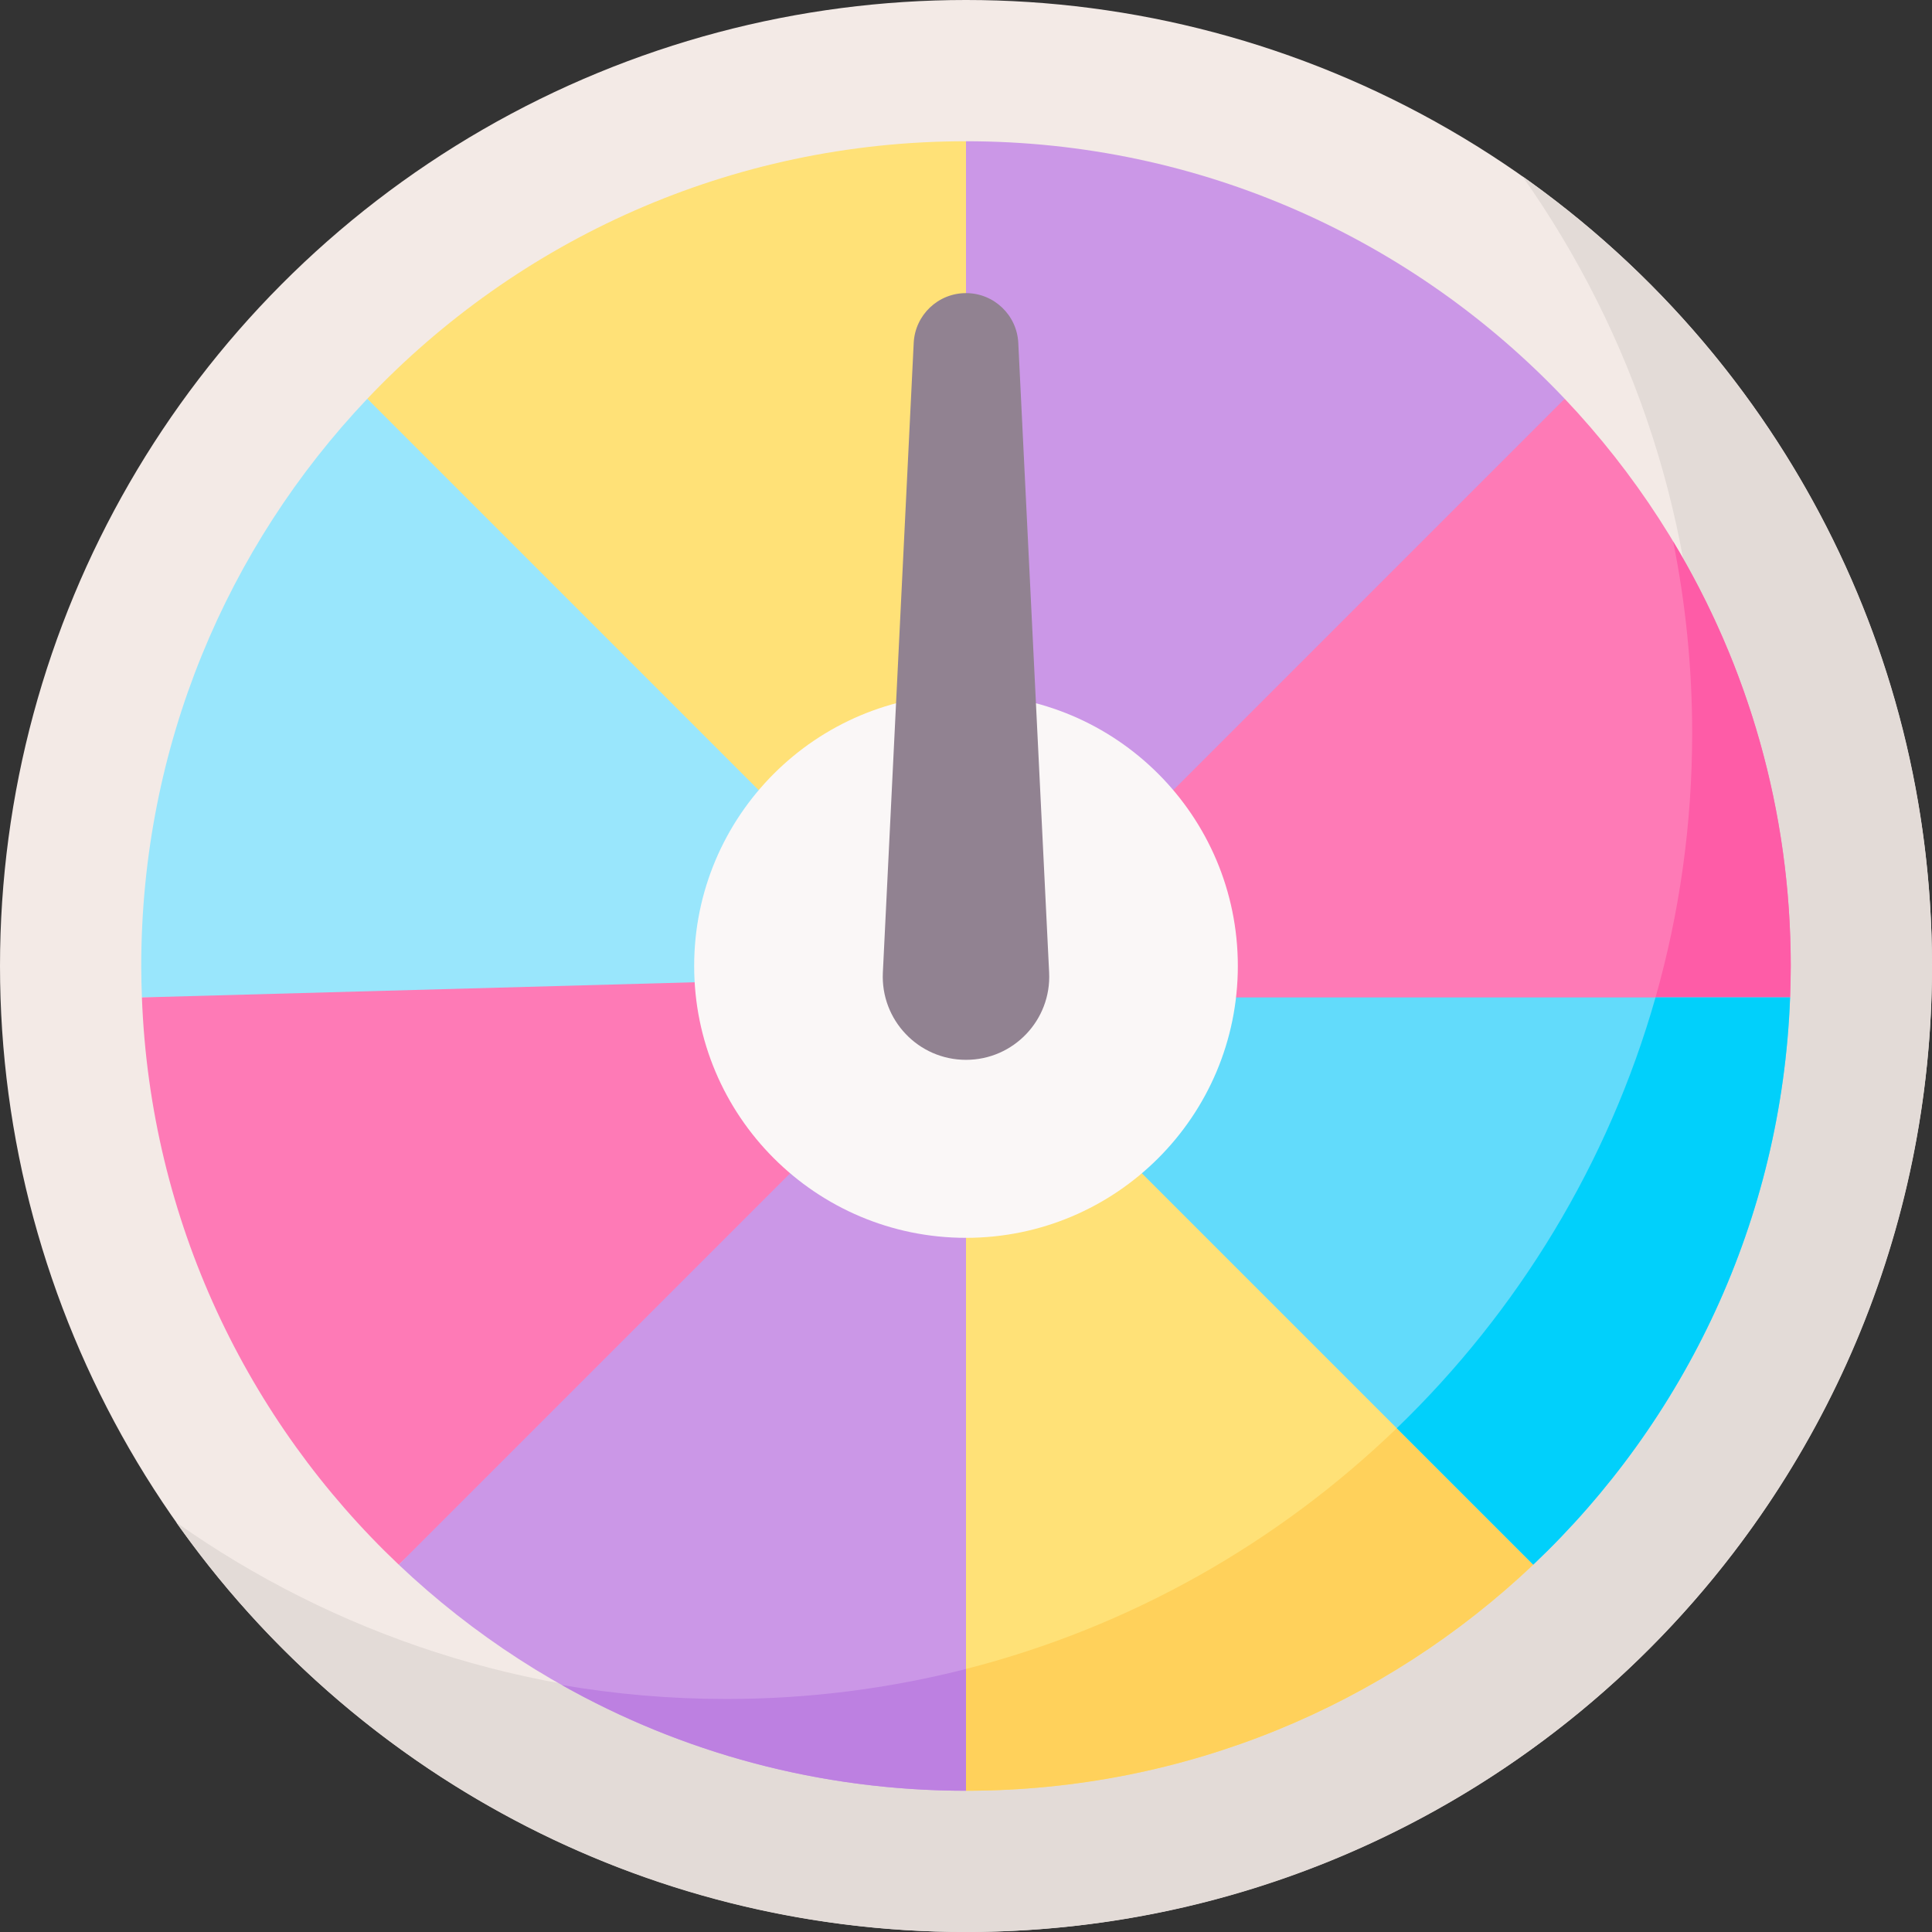 <svg id="Capa_1" enable-background="new 0 0 512 512" height="512" viewBox="0 0 512 512" width="512" xmlns="http://www.w3.org/2000/svg"><rect x="0" y="0" width="512" height="512" fill="#333333" stroke="none"/><g><g><circle cx="256" cy="256" fill="#f3eae6" r="256"/><path d="m403.465 46.724c29.429 41.689 46.724 92.555 46.724 147.465 0 141.385-114.615 256-256 256-54.91 0-105.776-17.295-147.465-46.724 46.348 65.653 122.801 108.535 209.276 108.535 141.385 0 256-114.615 256-256 0-86.475-42.882-162.929-108.535-209.276z" fill="#e3dbd7"/></g><g><path d="m256 474.568c58.237 0 111.149-22.782 150.325-59.912l-158.055-166.342z" fill="#ffe177"/><g><path d="m256 442.293v32.275c58.237 0 111.149-22.781 150.325-59.912l-36.163-36.162c-31.41 30.303-70.541 52.655-114.162 63.799z" fill="#ffd15b"/></g></g><g><path d="m256 280.867 218.394-16.537c.104-2.766.173-5.54.173-8.331 0-58.237-22.781-111.15-59.912-150.325l-173.631 143.68z" fill="#fe7ab6"/><g><path d="m443.404 143.494c3.3 16.406 5.04 33.377 5.04 50.756 0 24.3-3.386 47.809-9.711 70.081h35.661c.104-2.766.174-5.54.174-8.331 0-41.153-11.387-79.639-31.164-112.506z" fill="#fe5ca7"/></g></g><path d="" fill="#d9b1ee"/><path d="m256 280.867v-243.435c-62.475 0-118.823 26.217-158.656 68.243z" fill="#ffe177"/><path d="" fill="#d9b1ee"/><path d="m414.656 105.675c-39.833-42.026-96.181-68.243-158.656-68.243v226.899z" fill="#cb97e7"/><path d="m97.344 105.675c-37.131 39.175-59.912 92.088-59.912 150.325 0 2.791.07 5.565.174 8.331h218.394z" fill="#99e6fc"/><path d="m37.606 264.331c2.217 59.142 27.92 112.271 68.069 150.325l172.358-156.927z" fill="#fe7ab6"/><g><path d="m256 264.331-150.325 150.325c39.176 37.131 92.088 59.912 150.325 59.912z" fill="#cb97e7"/><g><path d="m192.445 450.25c-14.853 0-29.405-1.281-43.565-3.708 31.656 17.837 68.195 28.027 107.12 28.027v-32.275c-20.322 5.191-41.615 7.956-63.555 7.956z" fill="#bd80e1"/></g></g><g><path d="m474.395 264.331h-218.395l150.325 150.325c40.149-38.054 65.852-91.184 68.07-150.325z" fill="#62dbfb"/><g><path d="m370.162 378.493 36.163 36.162c40.149-38.053 65.852-91.183 68.07-150.324h-35.661c-12.508 44.043-36.522 83.24-68.572 114.162z" fill="#01d0fb"/></g></g><circle cx="256" cy="256" fill="#faf7f7" r="72.039"/><path d="m256 280.867c-12.607 0-22.65-10.547-22.033-23.139l8.175-166.855c.362-7.389 6.459-13.195 13.857-13.195 7.398 0 13.495 5.805 13.857 13.195l8.175 166.855c.619 12.592-9.424 23.139-22.031 23.139z" fill="#918291"/></g></svg>